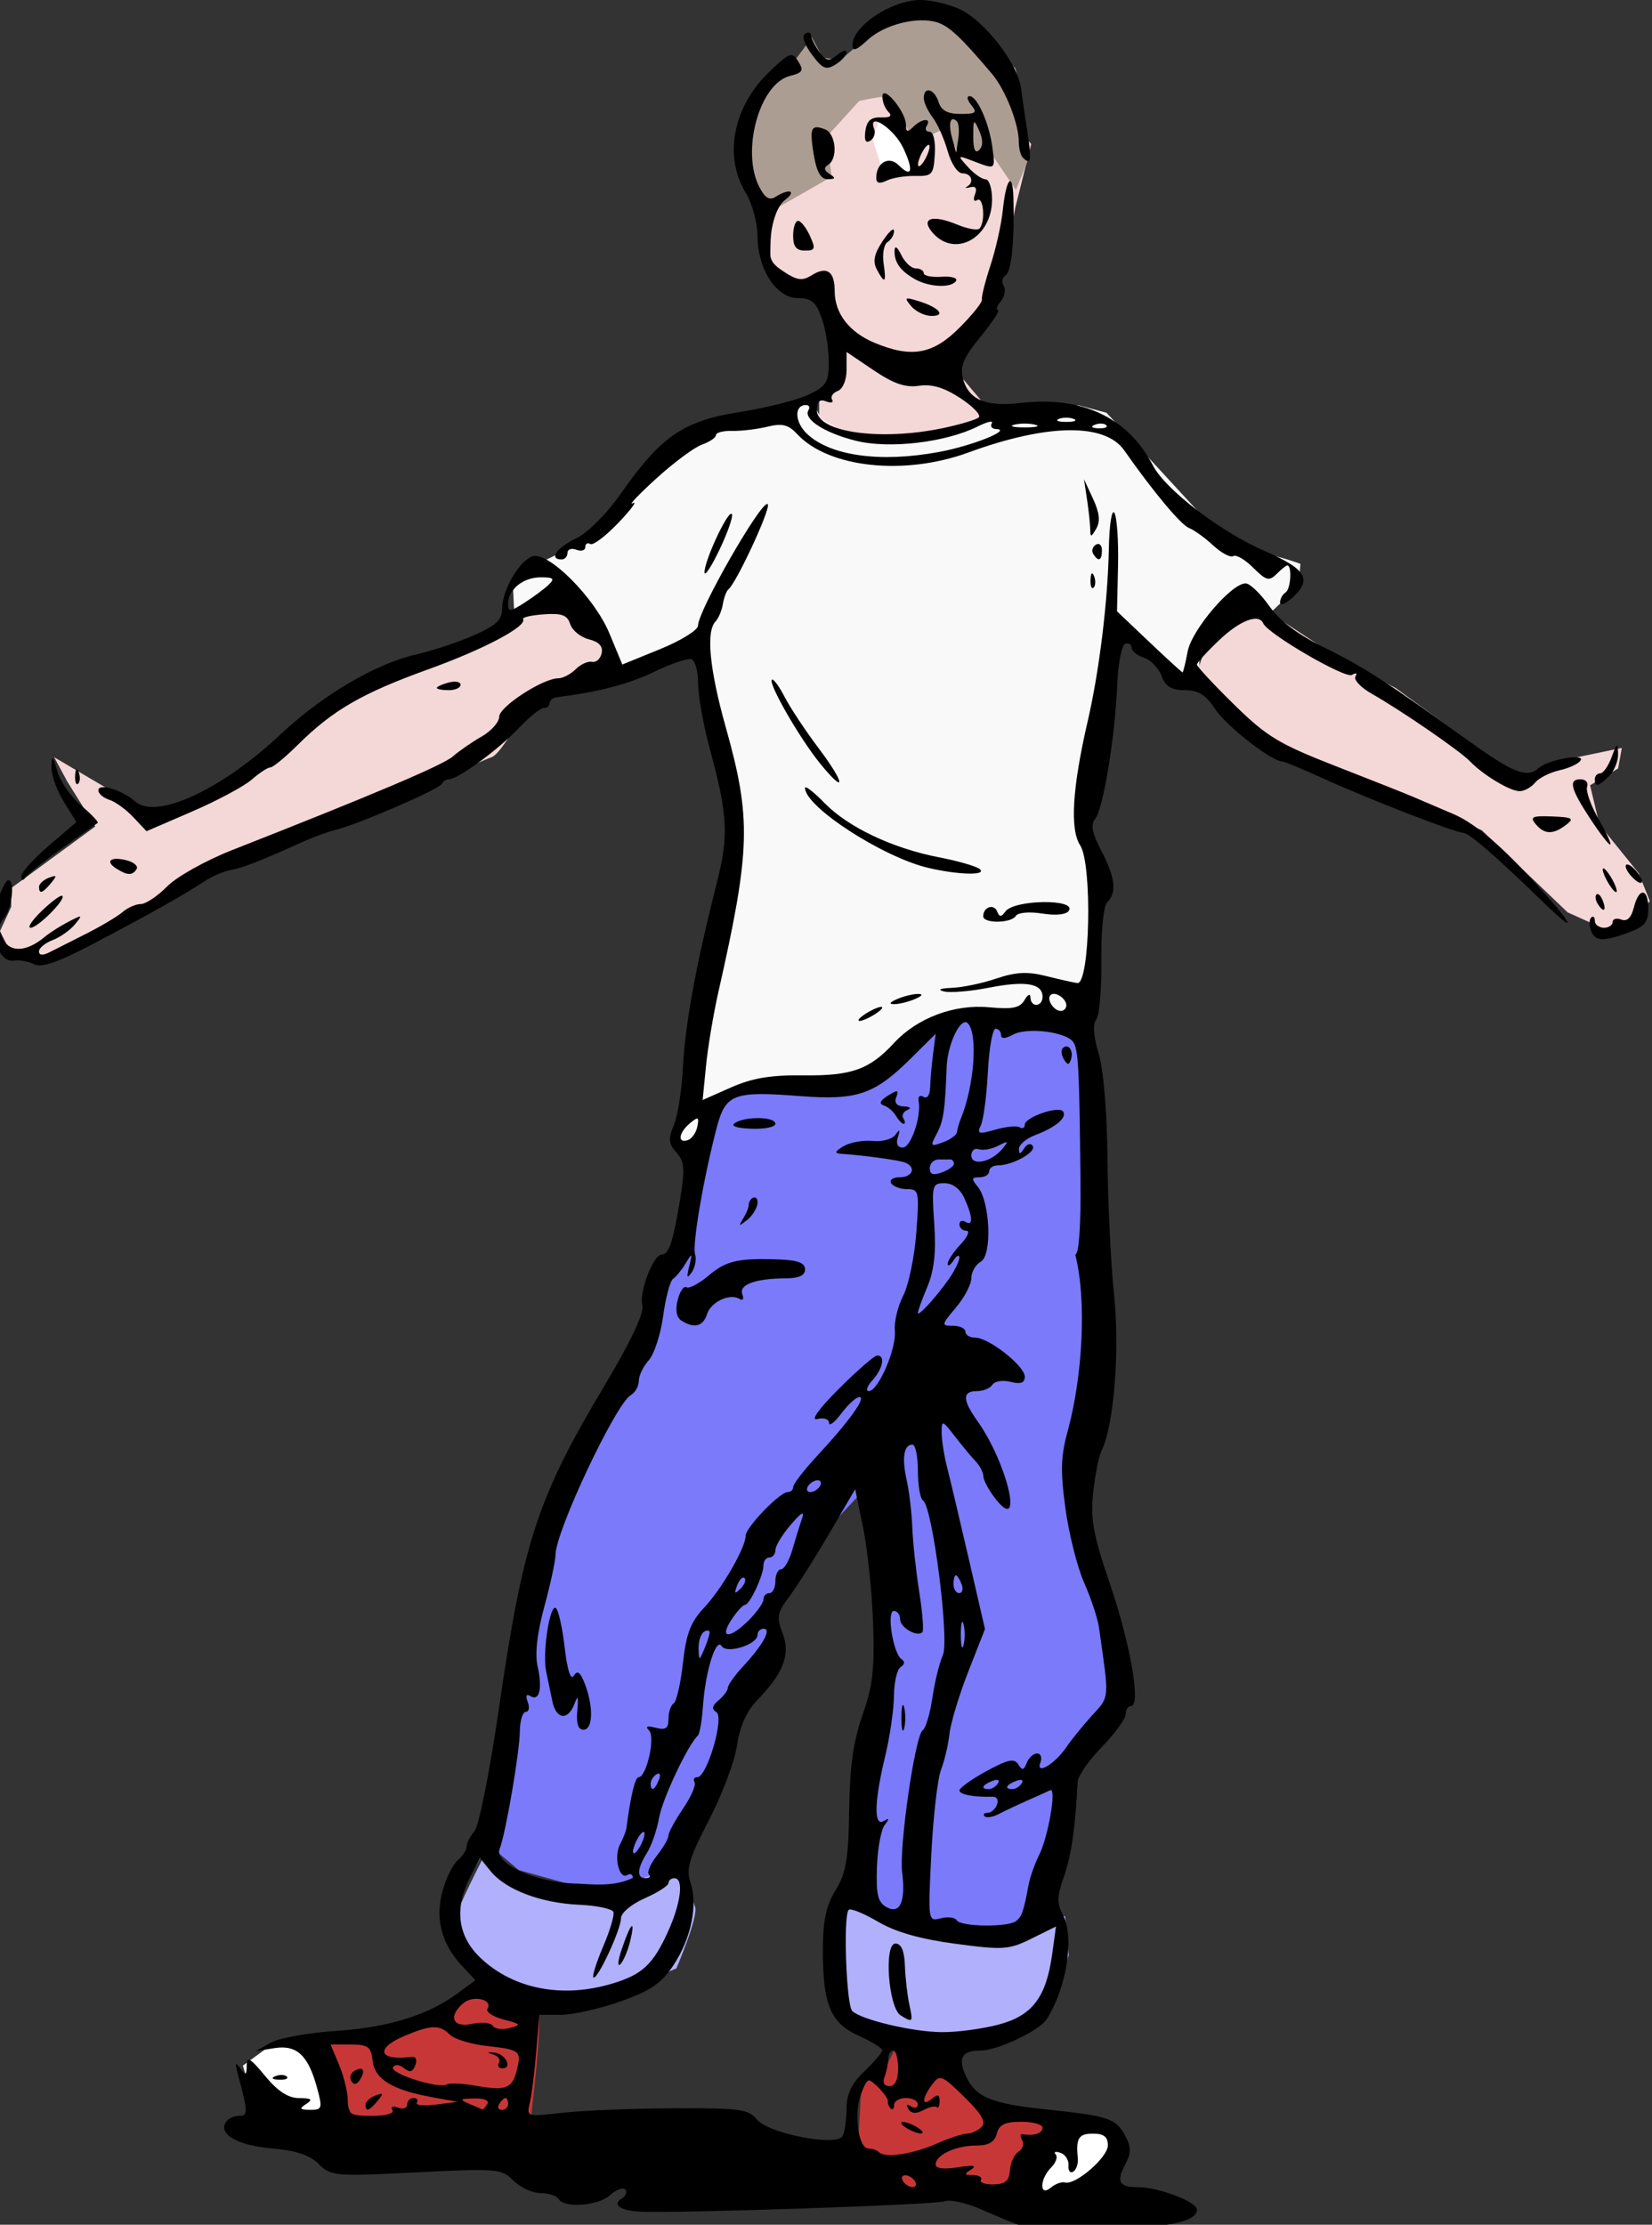<?xml version="1.0" encoding="UTF-8"?>
<svg width="73.722mm" height="99.247mm" version="1.1" viewBox="0 0 73.722 99.247" xmlns="http://www.w3.org/2000/svg">
<rect x="0" y="0" width="73.722" height="99.247" fill="#333333" stroke="none"/>
<g transform="translate(180.95 -.48)">
<path d="m-160.63 85.325 1.915-3.33 2.331-13.32 4.579-8.492 0.666-3.247 0.833-1.665 1.415-5.744 2.914-1.165 3.33 0.499s2.83-2.498 3.413-2.581c0.583-0.083 1.748-0.583 1.748-0.583l4.995 0.583s1.082 9.241 0.916 9.657-1.165 10.989-1.165 10.989l0.749 3.663 1.249 5.078-2.581 3.996-0.833 6.077-2.581 1.165-5.162-1.249-0.333-7.243 0.666-3.663-0.083-8.575s-2.914 2.997-2.997 3.33c-0.083 0.333-1.748 3.247-1.748 3.247l0.167 2.081-1.915 1.748-2.081 6.743-1.748 1.415h-2.83l-2.997-0.833-1.582-1.332z" fill="#7a7afa"/>
<path transform="matrix(.265 0 0 .265 -180.95 .48)" d="m81.494 312.49s-4.721 9.124-4.721 10.383 5.35 10.383 5.35 10.383l9.754 4.721 10.068-1.574 11.957-5.033s3.776-8.812 3.147-10.385-2.203-7.551-2.203-7.551l-14.158 5.979-11.014-2.203-8.18-4.719zm61.67 7.236-1.887 6.293 1.572 12.271s7.553 5.035 10.699 5.664c3.147 0.629 19.192-3.147 20.766-3.147 1.573 0 5.664-11.643 5.664-11.643l-0.629-6.607-16.361 4.404s-18.251-6.922-19.824-7.236z" fill="#b0b0fc"/>
<path transform="matrix(.265 0 0 .265 -180.95 .48)" d="m79.92 334.52-8.18 6.607-9.125 1.887-7.867-0.629 5.979 18.564 28.318-1.574s2.833-21.395 1.26-21.395c-1.573 0-10.385-3.461-10.385-3.461zm71.426 9.123-2.203 4.406-4.09 3.147-0.629 11.326 5.033 5.979 7.238 0.945s10.696 0.629 11.955 0.629c1.259 0 4.721-6.293 4.721-6.293l4.719-7.236-7.551-0.945-5.979-2.201-4.404-6.293-8.811-3.463z" fill="#c83737"/>
<path transform="matrix(.265 0 0 .265 -180.95 .48)" d="m53.49 343.33-7.867 0.945-4.719 3.461 2.518 8.494 14.787 3.147-4.719-16.047zm125.86 12.9c-1.259-0.315-8.496 14.789-8.496 14.789l17.936-5.035v-7.236s-8.181-2.203-9.439-2.518z" fill="#fff"/>
<path d="m-150.64 51.275 0.916 0.999 0.916-2.664 2.83-0.833s2.997 0.167 3.413 0.083c0.416-0.083 3.497-2.747 3.497-2.747l1.998-0.416 4.495 0.333 0.916-6.16-0.749-3.33 1.665-8.408 2.498 2.498s0.666 0.416 0.749 0.083c0.083-0.333 0.083-1.332 0.083-1.332l2.081-1.915 0.916 0.499 1.415-1.332 0.083-0.999s-0.666-0.25-1.415-0.416c-0.749-0.167-2.914-1.665-2.914-1.665l-2.914-3.163-1.415-1.498-1.249-0.333-3.413 0.167-0.833 0.583-2.248 0.499h-2.581l-1.498-0.25-0.916-0.416-0.167-0.333-0.25-0.416-5.744 1.498-2.581 3.163-1.665 1.498-2.581 1.249-0.749 0.999 0.083 1.748 0.416-0.749 1.582-0.833 1.998 1.415 0.666 2.248 3.913-1.498 0.749 5.578 0.666 3.58-1.665 6.743-0.416 4.745z" fill="#f9f9f9"/>
<path transform="matrix(.265 0 0 .265 -180.95 .48)" d="m157.86 6.666-31.15 23.805 3.115 8.121-0.111 5.229 3.227 4.006 7.119 1.891s2.449 7.342 2.227 7.898c-0.223 0.556-1.781 8.121-1.781 8.121l-2.559 1.223v3.338l4.117 2.336s5.227 1.336 6.34 1.336c1.113 0 11.237-0.891 11.904-0.891 0.667 0 7.787-2.67 7.008-3.338-0.779-0.667-6.119-7.119-6.119-7.119l7.119-14.127 2.67-13.572 2.67-10.68-15.795-17.576zm-60.945 94.699-7.553 1.572-6.922 4.404-23.912 10.07-14.475 11.641-17.307 8.811-6.922-4.09-10.697-6.293 2.203 4.09 4.719 7.553-14.158 10.383v3.147l-1.889 4.09 1.572 3.147 7.553 1.574 8.18-5.35 10.07-4.09 8.18-5.35 22.654-8.182s22.655-10.382 24.543-11.012c1.888-0.629 5.98-8.81 7.238-10.383 1.259-1.573 14.158-2.832 14.158-2.832l-1.572-7.553-5.664-5.348zm115.16 0.629-9.125 7.236-1.887 5.35 6.293 5.664 9.125 5.977 33.037 13.531 14.475 13.844 6.293 2.832 4.404-1.572 3.147-3.147-1.887-4.721-6.609-8.182-1.572-6.607 4.719-2.832 0.631-3.461-7.553 1.574-9.754 3.461-20.766-15.104-9.125-4.719-13.846-9.125z" fill="#f4d7d7"/>
<path transform="matrix(.265 0 0 .265 -180.95 .48)" d="m149.07 20.236-1.113 0.223-1 3.004 2.113 6.676 5.785-1.225-3.561-8.344s-1.668-0.445-2.225-0.334z" fill="#fff"/>
<path d="m-146.33 9.783c0.318-0.171 2.496-1.419 2.496-1.419l-0.245-1.762 1.468-1.615s1.272-0.294 1.37-0.171c0.098 0.122 0.856 1.542 0.856 1.542l0.881 0.196 0.758-0.367 0.587 1.199 1.566 0.122 0.979 1.444 0.636-1.566s-0.587-3.768-0.661-3.866c-0.073-0.098-2.765-2.325-2.765-2.325l-2.594-0.024-1.077 0.832-1.37 1.15-0.783-0.098-0.489-0.905-0.71 0.954-1.909 1.982s-0.318 2.104-0.318 2.325c0 0.22 0.71 2.129 0.71 2.129z" fill="#ac9d93"/>
<path transform="scale(.265)" d="m-528.13 1.818c-4.836 0.182-11.139 4.46-11.139 7.561 0 1.148 0.625 0.944 2.533-0.824 2.823-2.616 8.405-4.029 11.74-2.971 2.024 0.642 4.086 2.581 9.227 8.676 2.252 2.669 4.5 8.362 4.5 11.393-1e-5 1.107 0.301 2.311 0.668 2.678 1.373 1.373 1.54 0.54 0.816-4.082-0.409-2.612-0.904-6.021-1.102-7.572-0.522-4.098-6.08-11.307-10.24-13.281-1.976-0.937-5.127-1.647-7.004-1.576zm-18.43 5.496c-0.18-0.046-0.427 0.009-0.699 0.178-0.585 0.362-0.122 1.788 1.133 3.484 1.802 2.438 2.405 2.695 3.99 1.705 1.027-0.641 1.867-1.562 1.867-2.047 0-0.485-0.723-0.283-1.607 0.451-1.366 1.134-1.817 1.049-3-0.568-0.765-1.047-1.393-2.294-1.393-2.772 0-0.239-0.111-0.385-0.291-0.432zm-2.939 3.777c-0.668-0.08-1.622 0.75-3.789 2.822-6.075 5.81-7.719 14.183-3.984 20.309 1.111 1.822 2 5.048 2.004 7.273 0.011 5.616 3.167 10.5 6.785 10.5 2.279 0 3.041 0.632 4.014 3.322 0.661 1.827 1.201 5.118 1.201 7.314 0 3.565-0.369 4.17-3.432 5.631-1.887 0.9-7.106 2.213-11.596 2.92-9.493 1.494-13.205 4.051-20.047 13.805-2.401 3.423-5.54 6.547-7.523 7.488-3.219 1.528-4.579 3.519-2.402 3.519 0.55 0 1-0.497 1-1.105-1e-5 -0.609 0.675-0.848 1.5-0.531 0.825 0.317 1.5 0.112 1.5-0.453 0-0.565 0.377-0.794 0.838-0.51 0.461 0.285 2.598-1.33 4.75-3.588 2.152-2.258 3.237-3.736 2.412-3.283-0.825 0.453 0.926-1.392 3.893-4.102 2.966-2.709 6.454-5.301 7.75-5.76 1.296-0.458 2.357-1.182 2.357-1.607 0-0.425 1.238-0.743 2.75-0.705 1.512 0.037 4.17-0.28 5.906-0.703 2.517-0.613 3.538-0.359 5.041 1.254 5.28 5.667 18.033 7.035 28.805 3.09 13.289-4.867 23.003-5.005 26.248-0.375 4.88 6.964 9.551 12.558 10.928 13.086 0.847 0.325 2.672 1.641 4.057 2.924 1.384 1.283 2.907 2.091 3.383 1.797 0.476-0.294 1.989 0.588 3.361 1.961 2.173 2.173 2.682 2.31 3.938 1.055 0.793-0.793 1.603-1.443 1.801-1.443 0.826 0 0.579 4.01-0.279 4.541-0.515 0.318-0.938 1.071-0.938 1.674-1e-5 0.603 0.9 0.281 2-0.715 3.464-3.135 2.471-4.85-4.59-7.926-7.428-3.236-16.717-10.338-18.812-14.383-4.195-8.097-11.966-11.762-22.328-10.535-5.838 0.691-8.781-0.578-9.684-4.174-0.508-2.026 0.128-3.515 3.004-7.025 2.008-2.45 3.317-4.457 2.908-4.457-0.409 0-0.198-0.654 0.467-1.455 0.665-0.801 0.887-1.976 0.494-2.611-0.393-0.636-0.248-1.444 0.322-1.797 0.993-0.614 1.511-5.754 1.312-13.053-0.124-4.561-1.237-3.235-1.785 2.127-0.241 2.36-1.177 6.539-2.08 9.289-0.903 2.75-1.549 5.338-1.436 5.75 0.114 0.412-1.593 2.55-3.793 4.75-4.49 4.49-8.075 5.121-14.311 2.516-4.237-1.77-6.689-4.951-6.689-8.678 0-3.361-1.318-4.279-3.861-2.691-1.588 0.992-2.437 0.889-4.658-0.566-2.445-1.602-2.667-2.227-2.215-6.234 0.307-2.722 1.226-5.003 2.367-5.867 2.046-1.549 0.74-1.998-1.566-0.539-1.045 0.661-1.79 0.219-2.75-1.631-3.121-6.016 0.012-17.42 5.141-18.707 2.159-0.542 2.369-0.908 1.404-2.453-0.393-0.63-0.691-1.005-1.092-1.053zm23.02 5.93c-0.445-0.012-0.789 0.395-0.789 1.285 0 0.72 0.668 2.182 1.484 3.25 0.816 1.068 1.959 3.627 2.539 5.689 0.602 2.142 1.681 3.75 2.516 3.75 1.526 0 2.008 1.528 0.711 2.254-0.412 0.231-0.137 0.264 0.611 0.072 0.881-0.225 1.15 0.204 0.762 1.215-0.345 0.899-0.18 1.304 0.389 0.953 1.067-0.66 1.4 3.762 0.361 4.801-0.345 0.345-2.032 0.043-3.75-0.672-4.278-1.78-6.306-1.034-4.029 1.482 3.782 4.179 9.906 0.648 9.906-5.711-1e-5 -1.866-0.493-3.392-1.096-3.393-0.602-1.51e-4 -1.93-0.924-2.951-2.053-1.841-2.035-1.833-2.043 0.91-1 3.753 1.427 3.679 1.477 3.203-2.244-0.523-4.087-2.566-8.705-3.85-8.705-0.529 0-0.401 0.675 0.283 1.5 1.06 1.278 0.792 1.5-1.811 1.5-2.177 0-3.237-0.575-3.689-2-0.398-1.255-1.139-1.96-1.711-1.975zm-7.373 0.49c-0.23-0.02-0.374 0.137-0.383 0.535-0.018 0.852 0.432 2.016 1 2.584 0.711 0.711 0.32 1.006-1.25 0.949-1.669-0.061-2.373 0.551-2.617 2.277-0.224 1.584 0.045 2.128 0.818 1.65 0.632-0.392 0.93-1.291 0.658-1.998-1.148-2.992 3.336-0.079 4.877 3.168 1.84 3.877 1.497 5.192-0.764 2.932-1.618-1.618-3.756-0.41-3.756 2.123 0 0.929 0.532 1.077 1.75 0.484 0.962-0.468 3.132-0.823 4.82-0.785 2.854 0.062 3.083-0.197 3.289-3.684 0.129-2.194-0.234-3.75-0.877-3.75-0.605 0-0.822-0.45-0.482-1 0.865-1.4-0.848-1.252-2.299 0.199-0.933 0.933-1.201 0.847-1.201-0.389-1e-5 -1.769-2.589-5.208-3.584-5.297zm11.482 4.363c0.181-0.019 0.411 0.097 0.684 0.369 0.319 0.319 0.422 1.633 0.229 2.918l-0.352 2.336-0.689-2.457c-0.518-1.846-0.415-3.11 0.129-3.166zm3.647 0.527c0.145 0.019 0.385 0.513 0.789 1.418 0.668 1.496 0.668 2.575 0 3.242-0.668 0.668-1-0.078-1-2.242 0-1.683 0.025-2.442 0.211-2.418zm-26.58 0.832c-1.038 0.023-1.057 1.261-0.477 4.695h2e-3c0.483 2.86 1.179 4.064 2.348 4.053 1.314-0.012 1.379-0.195 0.307-0.875-0.946-0.599-1.022-1.068-0.25-1.545 1.694-1.047 1.315-5.272-0.537-5.982-0.588-0.226-1.047-0.353-1.393-0.346zm18.84 2.961c0.105-0.003 0.166 0.096 0.166 0.303 0 0.55-0.438 1.675-0.971 2.5-0.533 0.825-0.969 1.05-0.969 0.5s0.436-1.675 0.969-2.5c0.333-0.516 0.63-0.799 0.805-0.803zm-21.965 12.803c-0.462 0-0.84 1.125-0.84 2.5 0 1.824 0.535 2.5 1.978 2.5 1.748 0 1.846-0.292 0.84-2.5-0.626-1.375-1.517-2.5-1.978-2.5zm16 1.459c-0.297 0.019-0.988 0.762-1.785 1.971-1.421 2.156-1.673 3.411-0.957 4.75 1.355 2.533 1.623 2.28 1.133-1.062-0.233-1.585 0.071-3.186 0.674-3.559 0.603-0.373 1.094-1.214 1.09-1.869-9.1e-4 -0.164-0.055-0.237-0.154-0.23zm0.441 3.01c-0.117 0.011-0.186 0.187-0.197 0.531-0.069 1.965 0.959 3.411 3.416 4.805 2.42 1.372 6.175 1.532 6.939 0.295 0.306-0.495-0.793-0.807-2.441-0.693-1.649 0.114-2.998-0.156-2.998-0.6 0-0.444-0.605-0.807-1.346-0.807s-1.837-1.012-2.434-2.25c-0.415-0.861-0.744-1.299-0.939-1.281zm2.068 8.594c-0.472-0.009-0.232 0.373 0.531 1.293 0.751 0.904 2.299 1.645 3.441 1.645 2.537 0 1.196-1.467-2.314-2.533-0.836-0.254-1.375-0.399-1.658-0.404zm-10.35 9.004 4.553 3.072c3.376 2.278 5.35 2.955 7.643 2.619 2.178-0.32 4.233 0.294 6.961 2.08 2.129 1.394 3.527 2.852 3.107 3.24-0.42 0.389-3.148 1.206-6.062 1.815-10.574 2.208-21.201 0.69-21.201-3.029-1e-5 -1.468 0.457-1.903 1.553-1.482 0.853 0.327 1.306 0.197 1.006-0.289-0.3-0.486 0.125-1.142 0.947-1.457 0.866-0.332 1.494-1.833 1.494-3.57zm-6.834 8.932c0.524 0 0.712 0.391 0.418 0.867-0.92 1.489 2.707 3.831 7.977 5.148 5.621 1.406 15.115 0.293 20.529-2.408 1.62-0.808 2.686-1.052 2.369-0.539-0.317 0.512 0.013 0.95 0.732 0.973 2.812 0.086-4.02 2.826-9.631 3.863-9.86 1.823-18.252 0.675-22.205-3.039-2.106-1.978-2.218-4.865-0.189-4.865zm43.834 2.131c0.453 0 0.906 0.068 1.25 0.207 0.687 0.277 0.125 0.506-1.25 0.506-1.375 0-1.938-0.228-1.25-0.506 0.344-0.139 0.797-0.207 1.25-0.207zm-7 0.992c0.634 0 1.269 0.064 1.75 0.189 0.962 0.251 0.175 0.457-1.75 0.457-1.925 0-2.712-0.206-1.75-0.457 0.481-0.126 1.116-0.189 1.75-0.189zm12.918 2e-3c0.347 0.014 0.646 0.105 0.812 0.271 0.332 0.332-0.258 0.569-1.312 0.525-1.165-0.048-1.403-0.284-0.605-0.604 0.361-0.144 0.758-0.208 1.105-0.193zm-2.936 9.377 0.51 3.375c0.28 1.856 0.524 4.106 0.539 5 0.027 1.451 0.135 1.441 1.022-0.078 0.7-1.2 0.541-2.674-0.539-5zm-53.312 4.158c-1.155-0.358-11.656 17.911-11.686 20.479-8e-3 0.749-2.879 2.528-6.381 3.953l-6.367 2.592-2.168-5.234c-2.504-6.042-10.277-13.834-12.953-12.984-2.2 0.698-5.115 5.696-5.115 8.77-1e-5 1.931-0.966 2.852-4.75 4.523-2.612 1.154-7 2.612-9.75 3.238-6.798 1.548-15.82 6.859-22.779 13.408-9.943 9.358-20.953 14.457-24.498 11.346-2.249-1.974-6.223-3.176-6.223-1.883-1e-5 0.55 0.829 1.262 1.842 1.584 1.013 0.322 2.838 1.644 4.055 2.939l2.213 2.356 7.695-3.324c4.233-1.828 8.747-4.247 10.031-5.373 1.284-1.126 2.694-2.047 3.133-2.047 0.439 0 2.537-1.73 4.664-3.842 5.814-5.773 10.839-8.678 21.867-12.648 9.399-3.384 16.76-7.279 16.021-8.479-0.18-0.293 1.396-0.653 3.502-0.801 3.037-0.213 3.956 0.128 4.439 1.65 0.335 1.056 1.749 2.205 3.141 2.555 1.714 0.43 2.409 1.189 2.154 2.35-0.207 0.943-0.937 1.593-1.621 1.445-0.684-0.147-1.927 0.415-2.762 1.25-0.835 0.835-2.149 1.52-2.92 1.52-2.583 0-9.94 4.776-9.947 6.457-4e-3 0.914-1.338 2.422-2.965 3.352-1.627 0.93-3.794 2.426-4.816 3.326-1.661 1.462-13.157 6.34-37.227 15.797-4.418 1.736-9.305 4.47-10.916 6.106-1.604 1.629-3.594 2.963-4.422 2.963-0.827 0-2.214 0.608-3.082 1.352s-3.605 2.374-6.08 3.625c-2.475 1.251-5.287 2.671-6.25 3.156-1.107 0.558-1.75 0.503-1.75-0.15-1e-5 -0.568 1.031-1.425 2.291-1.904 1.26-0.479 2.948-1.666 3.75-2.639 1.363-1.652 1.295-1.682-1.041-0.475-1.375 0.711-3.175 1.856-4 2.545-3.027 2.529-5.807 2.717-7.008 0.475-0.858-1.603-0.83-2.474 0.115-3.613 1.369-1.649 1.9-6.371 0.717-6.371-0.409 0-1.275 1.776-1.926 3.947-1.428 4.765 0.182 10.026 2.932 9.582 0.919-0.148 2.437 0.127 3.375 0.611 1.234 0.638 3.996-0.324 10-3.482 9.614-5.056 14.878-8.011 18.506-10.389 1.42-0.931 3.474-1.828 4.562-1.994 1.853-0.283 5.028-1.524 12.227-4.781 1.65-0.747 4.125-1.643 5.5-1.99 3.928-0.994 17.464-6.855 17.834-7.723 0.183-0.43 0.725-0.781 1.205-0.781 1.506 0 8.321-4.988 11.709-8.568 1.786-1.888 3.699-3.432 4.25-3.432 0.551 0 1.002-0.376 1.002-0.834 0-0.458 0.562-0.903 1.25-0.988 6.967-0.868 12.083-2.206 16.373-4.283 2.817-1.364 5.63-2.312 6.25-2.106 0.62 0.207 1.127 2.037 1.127 4.064 0 2.028 0.848 6.827 1.883 10.666 3.161 11.723 3.321 14.851 1.185 23.252-3.422 13.465-5.266 23.515-5.619 30.643-0.188 3.803-0.875 8.201-1.527 9.775-0.985 2.377-0.912 3.162 0.426 4.641 1.344 1.485 1.454 2.741 0.668 7.572-1.21 7.433-1.915 9.598-3.133 9.598-1.442 0-3.861 6.365-3.273 8.613 0.323 1.236-1.956 6.056-6.342 13.408-11.385 19.086-13.715 26.208-17.824 54.479-1.53 10.529-3.358 19.703-4.102 20.578-0.738 0.868-1.342 2.05-1.342 2.627 0 0.577-0.671 1.608-1.492 2.289-0.821 0.681-1.975 3.028-2.564 5.217-1.254 4.657-0.133 8.892 3.328 12.576l2.228 2.373-2.939 2.17c-5.046 3.725-11.646 5.774-20.514 6.369-4.701 0.315-9.672 1.212-11.047 1.992l-2.5 1.418 3.139-0.508c3.757-0.608 5.699 1.19 7.182 6.648 0.95 3.496 0.872 3.749-1.15 3.734-1.767-0.013-1.892-0.195-0.67-0.984 1.174-0.759 0.92-0.975-1.176-0.986-1.864-0.011-3.611-1.147-5.75-3.742-2.481-3.01-3.077-3.347-3.088-1.75-0.013 1.674-0.181 1.748-1.088 0.479-0.831-1.163-0.922-0.938-0.404 1 1.737 6.505 1.75 7 0.182 7-0.857 0-1.862 0.493-2.234 1.096-1.253 2.028 2.094 3.904 7.834 4.393 4.024 0.342 6.323 1.11 7.826 2.613 2.045 2.045 2.687 2.1 16.416 1.414 13.673-0.683 14.376-0.624 16.385 1.385 1.155 1.154 3.196 2.1 4.539 2.1 1.343 0 2.719 0.45 3.059 1 0.984 1.591 6.667 1.157 8.678-0.662 1.009-0.912 2.158-1.339 2.551-0.945s0.117 1.084-0.613 1.535c-1.634 1.01-0.218 2.031 3.047 2.197 6.242 0.318 49.748-1.154 51.26-1.734 0.959-0.368 3.812 0.262 6.404 1.412 2.571 1.141 5.349 2.291 6.174 2.557 0.825 0.265 6.766 0.517 13.203 0.561 11.104 0.075 16.797-0.987 16.797-3.133 0-1.323-6.487-3.787-9.967-3.787-3.249 0-3.676-0.929-1.93-4.191 0.82-1.533 0.784-2.653-0.141-4.381-1.613-3.013-2.757-3.402-13.213-4.496-9.495-0.994-12.026-2.048-13.691-5.703-1.364-2.994-0.622-4.229 2.541-4.229 2.813 0 9.852-3.329 11.074-5.236 3.36-5.247 4.728-13.762 2.805-17.469-1.091-2.103-1.069-3.204 0.131-6.604 1.231-3.49 1.922-8.265 2.305-15.941 0.048-0.962 1.886-3.602 4.086-5.869 2.2-2.267 4-4.743 4-5.502 0-0.759 0.41-1.379 0.912-1.379 1.696 0-0.106-10.419-3.543-20.488-2.836-8.314-3.319-10.929-2.844-15.42 0.315-2.974 0.936-6.124 1.381-7 2.082-4.101 3.125-16.789 2.148-26.145-0.549-5.254-1.051-15.556-1.117-22.895-0.072-8.066-0.66-15.141-1.488-17.893-0.888-2.95-1.032-4.957-0.41-5.707 0.528-0.636 0.917-5.096 0.865-9.91-0.056-5.139 0.357-9.204 1-9.848 1.634-1.634 1.337-4.171-1.014-8.682-1.561-2.995-1.825-4.387-1.02-5.357 1.34-1.615 3.356-13.912 3.711-22.631 0.145-3.561 0.749-6.636 1.342-6.834 0.593-0.198 1.076 0.099 1.076 0.658 0 0.559 0.927 1.309 2.059 1.668 1.131 0.359 2.47 1.738 2.975 3.066 0.69 1.816 1.666 2.416 3.934 2.416 2.296 0 3.526 0.775 5.156 3.25 1.86 2.823 9.483 8.75 11.254 8.75 0.34 0 3.432 1.284 6.871 2.853 7.422 3.388 22.264 9.146 23.576 9.146 0.971 0 5.38 3.821 13.566 11.758 6.907 6.696 4.435 2.871-3.701-5.727-4.446-4.698-8.439-7.886-11.5-9.18-2.579-1.09-5.59-2.376-6.689-2.857-1.1-0.482-6.95-2.804-13-5.16-9.684-3.771-11.747-5.018-17.25-10.42-3.438-3.375-6.25-6.396-6.25-6.713s1.688-2.176 3.75-4.131c3.522-3.339 6.661-4.53 7.418-2.816 0.789 1.787 13.834 9.362 14.941 8.678 0.693-0.428 0.94-0.319 0.584 0.258-0.339 0.549 0.891 1.856 2.736 2.904 5.034 2.861 14.867 9.623 16.57 11.396 2.209 2.299 6.724 5.01 8.344 5.01 0.777 0 1.948-0.646 2.603-1.436s2.506-1.726 4.111-2.078c1.606-0.353 3.207-1.103 3.557-1.67 0.767-1.241-5.614-0.076-7.064 1.289-1.841 1.733-4.249 0.845-11.115-4.1-14.404-10.373-18.435-12.986-24.918-16.146-4.487-2.188-7.545-4.49-9.344-7.035-1.471-2.08-3.254-3.791-3.963-3.803-2.388-0.04-9.092 7.827-9.775 11.471-0.362 1.929-0.749 3.508-0.861 3.508s-2.642-2.312-5.619-5.137l-5.414-5.137 0.172-7.648c0.095-4.207-0.183-8.222-0.617-8.924-0.436-0.706-0.853 1.99-0.932 6.033-0.173 8.897-1.609 20.604-3.561 29.037-2.594 11.205-3.019 18.209-1.27 20.887 2.084 3.191 1.658 23.505-0.486 23.191-0.741-0.108-3.148-0.65-5.348-1.203-3.033-0.763-5.036-0.654-8.285 0.447-2.357 0.799-5.732 1.504-7.5 1.568-1.975 0.071-2.483 0.303-1.318 0.602 1.043 0.267 4.467-0.021 7.609-0.639 6.114-1.203 8.994-0.714 8.994 1.527-1e-5 1.728-1.987 1.87-2.029 0.145-0.018-0.73-0.438-0.554-1.008 0.422-0.771 1.322-2.024 1.574-5.979 1.207-5.867-0.545-12.094 1.794-15.984 6.004-4.135 4.474-7.131 5.549-15.203 5.455-5.557-0.065-8.665 0.451-12.242 2.033l-4.795 2.121 0.57-5.746c0.314-3.161 1.233-8.671 2.041-12.246 5.485-24.267 5.625-29.286 1.256-44.861-2.701-9.628-3.318-16.021-1.709-17.689 0.504-0.522 1.067-1.849 1.25-2.949 0.183-1.1 0.611-2.225 0.953-2.5 1.312-1.056 6.973-13.219 6.631-14.246-0.017-0.051-0.045-0.084-0.082-0.096zm-6.074 1.641c-0.829-0.079-4.623 8.147-4.512 9.895 0.046 0.718 1.215-1.088 2.598-4.014 1.383-2.925 2.277-5.557 1.986-5.848-0.02-0.02-0.045-0.031-0.072-0.033zm61.783 5.09c-0.121-0.004-0.255 0.035-0.395 0.121-0.559 0.345-0.758 1.047-0.441 1.559 0.857 1.387 1.457 1.128 1.457-0.629 0-0.643-0.257-1.038-0.621-1.051zm-1.014 4.957c-0.152-0.023-0.255 0.342-0.285 1.07-0.043 1.054 0.193 1.645 0.525 1.312 0.332-0.332 0.367-1.196 0.078-1.918-0.12-0.299-0.227-0.451-0.318-0.465zm-92.865 0.654c2.16 0 2.402 0.23 1.322 1.262-0.727 0.695-2.56 2.055-4.072 3.023-2.448 1.567-2.75 1.585-2.75 0.166 0-2.402 2.533-4.451 5.5-4.451zm39.045 17.225c-0.051-0.017-0.092-0.012-0.121 0.018-0.63 0.63 4.612 9.759 8.039 13.998 4.509 5.578 4.369 3.541-0.17-2.471-2.193-2.905-4.766-6.784-5.715-8.619-0.83-1.606-1.677-2.808-2.033-2.926zm-53.768 0.354c-0.239 0.017-0.502 0.059-0.777 0.131-1.1 0.288-2 0.695-2 0.906 0 0.211 0.9 0.385 2 0.385 1.1 0 2-0.41 2-0.908 0-0.374-0.505-0.563-1.223-0.514zm195.91 10.77c-0.152 0.08-0.406 0.7-0.846 1.902-0.552 1.512-1.416 2.75-1.92 2.75-0.504 0-0.918 0.45-0.918 1-1e-5 1.394 0.606 1.251 2.43-0.572 0.864-0.864 1.536-2.552 1.492-3.75-0.035-0.953-0.086-1.411-0.238-1.33zm-263.4 2.141c-0.108 0.029-0.158 0.505-0.191 1.391-0.05 1.31 0.876 3.945 2.057 5.856l2.148 3.475-4.648 3.973c-2.556 2.185-4.638 4.498-4.631 5.143 0.01 0.771 0.267 0.82 0.75 0.141 0.404-0.568 3.209-2.792 6.234-4.939 3.025-2.148 5.67-4.027 5.877-4.176 0.207-0.149-1.029-1.451-2.744-2.894-1.715-1.443-3.531-4.049-4.035-5.791-0.438-1.513-0.677-2.214-0.816-2.176zm4.084 1.857c-0.152-0.023-0.255 0.342-0.285 1.07-0.043 1.054 0.193 1.645 0.525 1.312 0.332-0.332 0.367-1.194 0.078-1.916-0.12-0.299-0.227-0.453-0.318-0.467zm253.22 1.654c-2.084 0-1.678 1.597 1.715 6.75 1.539 2.337 3.019 4.25 3.291 4.25 0.272 0-0.598-1.913-1.934-4.25-1.335-2.337-2.215-4.812-1.957-5.5 0.258-0.688-0.244-1.25-1.115-1.25zm-130.52 1.357c-0.043 0.01-0.066 0.042-0.066 0.1 0 3.167 13.076 11.648 20.746 13.455 5.015 1.182 9.902 1.309 8.705 0.227-0.522-0.472-3.608-1.372-6.856-1.998-7.855-1.515-15.363-5.075-19.346-9.176-1.564-1.61-2.879-2.675-3.184-2.607zm123.76 4.873c-1.497 0.056-1.546 0.397-0.781 1.318 1.461 1.76 2.921 1.796 5.115 0.127 1.424-1.084 1.098-1.281-2.332-1.418-0.845-0.034-1.503-0.046-2.002-0.027zm-239.73 7.162c-1.34-5e-3 -1.557 0.698-0.06 1.645 1.858 1.175 2.709 1.193 3.4 0.074 0.301-0.487-0.439-1.145-1.647-1.461-0.675-0.176-1.247-0.256-1.693-0.258zm254.29 0.957c-0.047 9e-3 -0.086 0.029-0.117 0.06-0.252 0.252 0.15 1.116 0.893 1.922 1.767 1.916 2.519 1.179 0.85-0.832-0.618-0.745-1.296-1.214-1.625-1.15zm-3.945 0.65c-0.275 0-0.018 0.9 0.57 2 0.589 1.1 1.295 2 1.57 2 0.275 0 0.018-0.9-0.57-2-0.589-1.1-1.295-2-1.57-2zm-260.79 1.299c-0.156-0.016-0.485 0.088-1 0.285-0.903 0.346-1.643 1.03-1.643 1.522-1e-5 1.286 0.579 1.106 2.019-0.629 0.66-0.796 0.883-1.152 0.623-1.178zm267.46 2.785c-0.5-0.043-1.109 0.784-1.541 2.506-0.434 1.728-1.137 2.404-2.109 2.031-0.802-0.308-1.457-0.123-1.457 0.41-1e-5 0.533-0.675 0.969-1.5 0.969-0.825 0-1.5-0.526-1.5-1.168-1e-5 -0.642-0.282-0.886-0.625-0.543-0.342 0.343-0.355 1.317-0.029 2.166l-2e-3 2e-3c0.713 1.857 1.958 1.924 6.334 0.342 2.684-0.971 3.322-1.738 3.322-4-1e-5 -1.759-0.392-2.672-0.893-2.715zm-7.723 0.24c-0.039 0.01-0.075 0.032-0.107 0.064-0.262 0.262-0.181 0.956 0.182 1.543 0.986 1.595 1.563 1.286 0.887-0.477-0.285-0.743-0.689-1.203-0.961-1.131zm-258.61 0.287c-0.472 0.097-1.832 1.129-3.275 2.512-1.65 1.58-2.515 2.874-1.924 2.875 1.221 1e-3 5.991-4.789 5.346-5.369-0.029-0.026-0.079-0.031-0.146-0.018zm165.31 1.062c-2.655 0.041-5.646 0.589-6.363 1.6-0.683 0.963-0.979 0.956-1.379-0.031-0.549-1.354-2.338-0.728-2.34 0.816 5e-3 1.259 4.718 1.206 5.502-0.062 0.351-0.568 2.27-0.739 4.434-0.393 2.349 0.376 4.076 0.184 4.498-0.498 0.624-1.01-1.696-1.473-4.352-1.432zm1.971 15.461c0.851 0.108 1.947 1.039 1.947 1.924 0 0.518-0.424 0.941-0.941 0.941-1.18 0-2.441-1.952-1.725-2.668 0.179-0.179 0.435-0.233 0.719-0.197zm-23.053 6e-3c-0.825 0-2.4 0.387-3.5 0.859-1.261 0.542-1.446 0.859-0.5 0.859 0.825 0 2.4-0.387 3.5-0.859 1.261-0.542 1.445-0.859 0.5-0.859zm-6.158 2.178c-0.305-0.016-1.017 0.238-1.842 0.68-1.1 0.589-2 1.295-2 1.57 0 0.275 0.9 0.018 2-0.57 1.1-0.589 2-1.295 2-1.57 0-0.069-0.057-0.104-0.158-0.109zm14.082 2.574c0.174-0.022 0.338 0.033 0.484 0.18 1.721 1.721 1.105 10.435-1.125 15.928-0.335 0.825-0.65 1.898-0.697 2.385-0.048 0.487-1.108 1.264-2.357 1.727-2.101 0.777-2.184 0.674-1.098-1.355 1.18-2.205 1.424-3.821 1.713-11.316 0.132-3.424 1.863-7.394 3.08-7.547zm5.156 1.107c0.507 0 0.92 0.466 0.92 1.035 0 0.695 0.67 0.676 2.039-0.057 2.414-1.292 9.047-0.443 10.154 1.299 0.838 1.319 1.005 4.617 1.188 23.469 0.073 7.566-0.263 12.254-0.881 12.266 1.995 7.836 1.157 20.474-1.111 29.1-1.331 4.742-1.426 7.071-0.553 13.557 0.58 4.307 2.002 9.97 3.158 12.584 1.156 2.614 2.278 5.989 2.494 7.5 1.763 12.349 1.824 11.567-1.164 14.859-1.553 1.711-3.499 4.109-4.324 5.33-1.928 2.852-5.22 4.796-4.369 2.58 0.321-0.838 0.071-1.522-0.555-1.522-0.626 0-1.412 0.713-1.746 1.584-0.488 1.272-0.77 1.321-1.432 0.25-0.657-1.063-1.744-0.831-5.361 1.145-2.495 1.363-4.537 2.826-4.537 3.25 0 0.691 2.445 1.144 5.672 1.053 0.644-0.018 0.933 0.585 0.643 1.342-0.29 0.757-1.005 1.377-1.588 1.377-0.583 0-0.803 0.255-0.49 0.568 0.313 0.313 1.4 0.136 2.416-0.393 1.016-0.529 3.198-1.558 4.848-2.287 1.65-0.729 3.35-1.493 3.777-1.699 1.12-0.54-0.314 7.834-1.871 10.926-0.724 1.438-1.518 3.688-1.764 5-0.849 4.538-1.147 5.388-2.143 6.119-1.429 1.05-9.274 0.939-9.941-0.141-0.308-0.498-1.529-0.654-2.715-0.344-2.138 0.559-2.151 0.472-1.582-10.844 0.315-6.274 1.05-12.647 1.633-14.162 0.583-1.515 1.225-4.248 1.426-6.074 0.201-1.826 1.627-6.537 3.17-10.469l2.805-7.148-2.719-11.777c-1.496-6.477-3.138-13.404-3.648-15.393-0.51-1.989-0.928-4.637-0.928-5.885 0-2.174 0.093-2.147 2.228 0.617 1.226 1.587 2.801 3.478 3.5 4.205 0.699 0.727 1.284 1.852 1.295 2.5 0.012 0.648 0.884 2.3 1.938 3.672 4.981 6.483 2.179-5.774-2.975-13.012-2.504-3.516-2.517-4.981-0.045-4.981 1.067 0 2.242-0.487 2.609-1.082 0.367-0.595 1.744-0.81 3.059-0.48 1.708 0.429 2.391 0.18 2.391-0.869 0-1.797-6.061-6.568-8.344-6.568-0.911 0-1.656-0.45-1.656-1 0-0.55-0.939-1-2.088-1-2.01 0-1.991-0.117 0.5-3.078 1.424-1.692 2.588-3.919 2.588-4.949 0-1.03 0.715-2.273 1.588-2.762 1.941-1.086 1.581-10.099-0.504-12.611-1.125-1.356-1.079-1.6 0.295-1.6 0.892 0 1.621-0.45 1.621-1-1e-5 -0.55 0.654-1 1.453-1 2.464 0 6.518-2.239 5.891-3.254-0.343-0.555-0.957-0.387-1.453 0.396-0.655 1.034-0.864 1.053-0.875 0.082-8e-3 -0.701 1.207-1.74 2.701-2.309 3.49-1.327 5.398-2.922 4.75-3.971-0.653-1.056-6.467 0.931-6.467 2.211 0 0.529-0.386 0.723-0.857 0.432-0.472-0.292-2.312-0.113-4.09 0.396-2.859 0.82-3.14 0.73-2.438-0.779 0.437-0.938 0.962-4.968 1.168-8.955 0.206-3.987 0.79-7.25 1.297-7.25zm-10.08 0.846-0.432 3.326c-0.238 1.83-0.462 4.367-0.5 5.637-0.04 1.37-0.502 2.04-1.135 1.648-0.587-0.363-0.951-0.051-0.811 0.691 0.492 2.6-1.294 7.852-2.67 7.852-0.871 0-1.179-0.653-0.826-1.75 0.423-1.315 0.324-1.419-0.396-0.412-0.527 0.737-2.257 1.21-3.844 1.049-1.587-0.161-3.787 0.234-4.887 0.879-1.461 0.857-1.596 1.199-0.5 1.273 3.741 0.254 9.614 1.046 10.75 1.451 2.013 0.717 1.436 2.51-0.809 2.51-1.133 0-1.781 0.45-1.441 1 0.34 0.55 1.556 1 2.703 1 1.976 0 2.056 0.387 1.527 7.383-0.307 4.061-1.302 8.822-2.211 10.58s-1.537 4.397-1.395 5.865c0.292 3.011-2.8 10.172-4.393 10.172-0.573 0-0.297-0.824 0.613-1.83 1.771-1.956 2.199-4.17 0.807-4.17-0.466 0-3.369 2.521-6.451 5.604-3.427 3.427-4.846 5.406-3.652 5.094 1.097-0.287 1.966-6e-3 1.984 0.645 0.017 0.636 0.954-0.079 2.082-1.592s2.495-2.75 3.037-2.75c1.216 0-1.717 4.082-7.092 9.875-2.233 2.407-4.061 4.769-4.061 5.25s-0.414 0.875-0.922 0.875c-1.345 0-7.078 5.944-7.078 7.34-1e-5 2.003-4.042 8.992-7.033 12.16-2.234 2.366-2.98 4.324-3.531 9.271-0.384 3.45-1.089 6.513-1.566 6.809-0.478 0.295-0.869 1.462-0.869 2.594 0 1.611-0.464 1.937-2.143 1.498-1.465-0.383-1.82-0.236-1.119 0.465 1.092 1.092-0.438 7.863-1.777 7.863-0.584 0-1.371 3.29-2.031 8.5-0.07 0.55-0.556 1.804-1.082 2.787-1.101 2.057-0.161 6.024 1.225 5.168 0.51-0.315 0.928-0.098 0.928 0.484-3.307 1.652-7.426 1.007-9.689 0.959-6.664-0.174-13.733-3.405-12.752-5.828 1.004-2.482 3.37-16.235 3.408-19.82 0.019-1.788 0.469-3.25 1.002-3.25 0.533 0 0.681-0.749 0.33-1.664-0.406-1.058-0.243-1.421 0.447-0.994 1.525 0.942 2.053-1.276 1.205-5.049-0.467-2.079-0.067-5.592 1.137-10 1.02-3.737 1.87-7.693 1.889-8.793 0.068-4.019 10.128-25.335 12.648-26.801 0.756-0.44 1.375-1.53 1.375-2.422 0-0.892 0.752-2.45 1.67-3.465 0.918-1.015 2.013-4.382 2.434-7.481 0.421-3.099 1.17-5.902 1.666-6.232 0.496-0.33 1.448-1.5 2.115-2.6 1.124-1.855 1.166-1.818 0.598 0.5-0.471 1.921-0.371 2.153 0.43 1 0.573-0.825 0.827-2.199 0.562-3.051-0.495-1.594 1.414-12.772 3.625-21.225 1.51-5.772 2.792-6.262 14.113-5.389 9.517 0.734 12.456-0.262 18.537-6.283zm22.062 2.131c-0.21-0.02-0.438 0.065-0.662 0.289-0.33 0.33-0.247 1.17 0.184 1.867 0.63 1.019 0.864 1.02 1.203 4e-3 0.363-1.088-0.095-2.1-0.725-2.16zm-28.607 7.557c-0.204-0.037-0.675 0.21-1.502 0.727-1.313 0.82-1.551 1.367-0.713 1.633 0.693 0.22 1.621 1.01 2.061 1.754 0.44 0.744 1.028 1.353 1.309 1.353s0.254-0.413-0.057-0.916c-0.311-0.503 4.7e-4 -1.141 0.691-1.42 0.719-0.29 0.464-0.541-0.6-0.586-1.217-0.052-1.661-0.591-1.287-1.564 0.239-0.622 0.301-0.944 0.098-0.98zm-23.168 4.508c-1.47-0.031-3.168 0.231-4.078 0.809-0.809 0.513 0.219 0.877 2.75 0.977 2.223 0.087 4.041-0.288 4.041-0.834 0-0.596-1.243-0.92-2.713-0.951zm-10.404 0.088c0.177 0.077 0.14 0.503-0.018 1.318-0.201 1.037-0.928 2.074-1.615 2.303-1.784 0.594-1.546-1.26 0.365-2.846 0.699-0.58 1.09-0.853 1.268-0.775zm51.904 3.988c0.354-0.08 0.128 0.263-0.57 1.109-1.844 2.236-5.217 2.945-5.217 1.096 0-0.819 0.562-1.287 1.25-1.041 0.687 0.246 2.15-0.014 3.25-0.58 0.653-0.336 1.075-0.536 1.287-0.584zm-11.287 2.883h2c0.275 0 0.533 0.314 0.574 0.699 0.041 0.385-0.859 1.047-2 1.469-1.505 0.557-2.074 0.364-2.074-0.701 0-0.807 0.675-1.467 1.5-1.467zm0.986 4c1.379 0 2.623 0.945 3.353 2.547 1.425 3.128 1.492 4.776 0.16 3.953-0.55-0.34-1-0.143-1 0.439-1e-5 0.582 0.53 1.061 1.176 1.061 0.646 0 0.196 1.042-1 2.314s-2.168 2.736-2.16 3.25c8e-3 0.515 0.451 0.261 0.984-0.564 0.533-0.825 0.977-1.038 0.984-0.473 8e-3 0.565-0.756 2.14-1.699 3.5-2.156 3.109-5.285 6.532-5.285 5.783-1e-5 -0.312 0.722-2.296 1.605-4.41 1.146-2.741 1.474-5.789 1.147-10.623-0.437-6.45-0.352-6.777 1.734-6.777zm-31.957 2.389c-0.437-0.046-1.022 0.534-1.043 1.443-8e-3 0.367-0.434 1.343-0.943 2.168-0.8 1.295-0.695 1.312 0.766 0.127 0.931-0.755 1.691-2.067 1.691-2.916 0-0.541-0.209-0.795-0.471-0.822zm1.803 10.393c-5.14-0.054-6.952 0.561-9.602 2.791-1.595 1.342-3.262 2.216-3.707 1.941-0.445-0.275-1.109 0.692-1.475 2.148-0.431 1.719-0.204 2.938 0.645 3.477 2.143 1.359 3.634 0.982 4.291-1.088 0.663-2.088 3.856-3.578 5.496-2.564 0.557 0.344 0.757-0.011 0.453-0.805-0.617-1.609 2.231-2.645 7.316-2.668 2.216-9e-3 3.25-0.491 3.25-1.514-1e-5 -1.074-1.208-1.545-4.25-1.656-0.882-0.032-1.684-0.055-2.418-0.062zm24.752 31.219c0.504 0 0.916 1.997 0.916 4.439 0 2.442 0.391 4.682 0.867 4.977 1.598 0.988 4.485 23.518 3.336 26.039-0.572 1.256-1.364 4.48-1.76 7.164-0.396 2.684-1.13 5.146-1.631 5.471-1.272 0.823-4 19.656-3.463 23.91 0.625 4.956-0.364 7.139-2.648 5.856-1.442-0.81-1.759-2.134-1.603-6.684 0.107-3.12 0.691-6.322 1.299-7.115 0.84-1.096 0.804-1.26-0.146-0.689-1.703 1.023-1.613-3.235 0.23-10.867 0.797-3.3 1.466-7.886 1.484-10.191 0.02-2.305 0.534-4.499 1.143-4.875 0.682-0.421 0.737-0.924 0.145-1.309-1.422-0.923-2.571-8.125-1.297-8.125 0.575 0 1.045 0.626 1.045 1.393 0 1.395 2.874 3.068 3.756 2.186 0.258-0.258 0.02-3.308-0.529-6.775-0.549-3.467-1.074-8.328-1.166-10.803-0.092-2.475-0.519-6.075-0.949-8-0.845-3.781-0.485-6 0.973-6zm-15.965 6c0.55 0 0.721 0.45 0.381 1-0.34 0.55-1.067 1-1.617 1-0.55 0-0.723-0.45-0.383-1 0.34-0.55 1.069-1 1.619-1zm6.32 1.5 1.338 6.5c0.736 3.575 1.49 10.775 1.678 16 0.277 7.723-0.053 10.623-1.772 15.5-1.55 4.4-2.152 8.667-2.256 16-0.118 8.296-0.507 10.596-2.281 13.5-1.613 2.641-2.14 5.119-2.143 10.1-5e-3 9.233 1.268 12.267 6.051 14.424 2.171 0.979 3.945 2.078 3.945 2.441 0 0.364-1.35 1.954-3 3.535-2.224 2.131-3.004 3.794-3.016 6.436-8e-3 1.96-0.346 4.014-0.75 4.564-1.227 1.669-12.473-0.579-14.324-2.863-1.434-1.77-2.837-1.959-14.195-1.906-6.931 0.032-15.31 0.374-18.619 0.758-5.946 0.69-6.01 0.669-5.449-1.647 0.312-1.289 0.796-5.154 1.076-8.592l0.512-6.25h3.633c1.998 1.1e-4 6.507-1.012 10.018-2.25 5.079-1.79 6.899-3.028 8.914-6.051 3.005-4.509 4.178-10.134 2.91-13.965-0.764-2.308-0.252-4.045 3.098-10.5 2.207-4.254 4.338-9.916 4.732-12.582 0.473-3.193 1.612-5.769 3.34-7.551 4.503-4.644 5.693-7.753 4.34-11.338-1.042-2.76-0.911-3.484 1.133-6.195 1.273-1.688 4.289-6.443 6.701-10.568zm-8.867 4.131c0.121 0.044 0.084 0.337-0.1 0.869-0.379 1.1-1.111 3.462-1.627 5.25s-1.368 3.25-1.893 3.25-0.953 0.9-0.953 2c0 1.1-0.45 2-1 2-0.55 0-1 0.47-1 1.045 0 0.575-1.103 2.15-2.453 3.5-3.204 3.204-5.066 3.176-2.955-0.045 0.901-1.375 1.924-2.504 2.273-2.508 0.809-0.01 3.135-4.974 3.135-6.691 0-0.715 0.45-1.301 1-1.301 0.55 0 1.003-0.563 1.006-1.25 3e-3 -0.688 1.164-2.6 2.58-4.25 1.142-1.33 1.784-1.943 1.986-1.869zm25.822 10.369c0.216 0 0.652 0.675 0.969 1.5 0.317 0.825 0.138 1.5-0.395 1.5-0.533 0-0.969-0.675-0.969-1.5-1e-5 -0.825 0.178-1.5 0.395-1.5zm-35.857 0.396c0.102-0.024 0.193-8.3e-4 0.27 0.076 0.308 0.308 2e-3 1.115-0.682 1.793-0.988 0.98-1.103 0.865-0.561-0.561 0.282-0.74 0.668-1.236 0.973-1.309zm-31.715 5.094c-0.968 0.393-2.025 7.75-1.43 10.654 0.266 1.295 0.743 3.59 1.062 5.1 0.658 3.111 2.686 3.249 3.772 0.256 0.506-1.394 0.635-1.016 0.424 1.25h-2e-3c-0.203 2.186 0.133 3.25 1.025 3.25 1.597 0 1.731-3.808 0.27-7.652-0.781-2.054-1.274-2.429-1.887-1.438-0.527 0.852-1.089-0.896-1.541-4.787-0.391-3.37-1.068-6.347-1.502-6.615-0.063-0.039-0.127-0.044-0.191-0.018zm68.689 2.356c0.055 0.031 0.115 0.164 0.178 0.404 0.252 0.962 0.252 2.538 0 3.5-0.251 0.963-0.457 0.175-0.457-1.75 0-1.444 0.115-2.249 0.279-2.154zm-33.477 1.154c1.375 0-0.097 2.699-3.438 6.301-1.429 1.541-2.598 3.173-2.598 3.627 0 0.454-0.696 1.405-1.547 2.111-1.121 0.931-1.226 1.481-0.381 2.004 1.378 0.852-1.583 10.957-3.211 10.957-0.538 0-0.746 0.374-0.463 0.832 0.283 0.458-0.591 2.459-1.941 4.447-1.351 1.988-2.457 4.026-2.457 4.531 0 0.505-0.885 2.044-1.967 3.42-1.082 1.375-1.683 2.786-1.334 3.135 0.349 0.349 0.11 0.635-0.531 0.635-1.555 0-1.474-1.581 0.221-4.285 0.763-1.218 1.679-3.873 2.033-5.898 0.558-3.187 4.883-12.354 6.519-13.816 0.308-0.275 0.699-2.525 0.869-5 0.402-5.829 2.201-11.603 3.141-10.082 0.853 1.379 6.049-0.248 6.049-1.895-1e-5 -0.564 0.466-1.023 1.035-1.023zm-9.35 0.301c0.168 0.035 0.263 0.166 0.244 0.389-0.039 0.445-0.457 1.711-0.93 2.811-0.828 1.928-0.862 1.921-0.93-0.191-0.039-1.205 0.38-2.469 0.93-2.809 0.275-0.17 0.517-0.234 0.686-0.199zm32.826 12.545c-0.164-0.094-0.279 0.711-0.279 2.154 0 1.925 0.205 2.712 0.457 1.75 0.251-0.963 0.251-2.538 0-3.5-0.063-0.241-0.123-0.373-0.178-0.404zm-41.174 11.535c0.27 7e-3 0.301 0.399 0.045 1.066-0.665 1.732-1.383 2.05-1.383 0.611 0-0.518 0.445-1.217 0.988-1.553 0.142-0.088 0.259-0.127 0.35-0.125zm57.08 1.072c0.232 0.046 0.273 0.238 0.076 0.557-0.336 0.544-1.035 0.99-1.553 0.99-1.438 0-1.121-0.718 0.611-1.383 0.222-0.085 0.415-0.139 0.572-0.162 0.118-0.018 0.216-0.017 0.293-2e-3zm4 0c0.232 0.046 0.273 0.238 0.076 0.557-0.336 0.544-1.035 0.99-1.553 0.99-1.438 0-1.121-0.718 0.611-1.383 0.222-0.085 0.415-0.139 0.572-0.162 0.118-0.018 0.216-0.017 0.293-2e-3zm-63.613 8.744c0.105-2e-3 0.166 0.097 0.166 0.303 0 0.55-0.438 1.675-0.971 2.5-0.533 0.825-0.969 1.05-0.969 0.5 0-0.55 0.436-1.675 0.969-2.5 0.333-0.516 0.63-0.799 0.805-0.803zm-27.547 4.402 1.799 2.221c2.518 3.109 8.446 5.358 14.877 5.643 3.007 0.133 5.617 0.687 5.799 1.232 0.182 0.545-0.596 3.15-1.727 5.789-1.131 2.639-1.871 4.983-1.645 5.209 0.602 0.602 4.639-8.046 4.639-9.938 0-0.92 1.718-2.37 4-3.377 2.2-0.971 4-2.128 4-2.572 0-0.444 0.45-0.807 1-0.807 1.611 0 1.115 4.15-1.072 8.973-2.539 5.598-4.352 7.272-9.543 8.809-8.328 2.466-16.504 0.858-22.002-4.328-3.899-3.678-4.503-8.387-1.754-13.703zm62.289 8.66c0.666-0.017 2.629 0.824 4.732 2.057 2.985 1.75 7.124 2.929 13.062 3.719 8.056 1.072 8.993 1.008 12.803-0.877l4.111-2.033-0.631 4.6c-1.01 7.368-3.367 10.448-9.145 11.945-2.738 0.71-7.005 1.269-9.48 1.242-4.948-0.053-13.587-2.101-15.055-3.568-1.005-1.005-1.536-16.087-0.6-17.023 0.039-0.039 0.106-0.058 0.201-0.06zm-36.695 2.787c-0.236 0.034-0.879 1.411-1.73 3.93-0.647 1.912-0.745 3.037-0.219 2.5 0.526-0.537 1.277-2.327 1.668-3.977 0.401-1.693 0.465-2.48 0.281-2.453zm44.363 2.953c-1.964 0-1.184 10.773 0.875 12.076 2.05 1.298 2.129 1.199 1.467-1.826-0.331-1.512-0.664-4.438-0.74-6.5-0.095-2.56-0.604-3.75-1.602-3.75zm-70.475 9.303c1.297 0.029 2.379 0.695 1.787 1.652-0.329 0.533 0.88 1.353 2.688 1.822 2.973 0.772 3.072 0.909 1.037 1.443-1.237 0.325-2.518 0.156-2.846-0.375-0.328-0.53-1.902-0.677-3.5-0.326-3.257 0.715-4.074-1.306-1.418-3.51 0.618-0.513 1.474-0.725 2.252-0.707zm-7.303 4.781c1.122-0.025 1.902 0.398 2.764 1.26 0.739 0.739 3.494 1.587 6.121 1.883 5.724 0.645 5.954 0.827 5.137 4.082-0.784 3.123-1.845 3.522-6.959 2.615-2.2-0.39-4.372-0.484-4.828-0.209-1.324 0.799-9.695-1.869-9.064-2.889 0.337-0.545 1.101-0.484 1.865 0.15 0.955 0.792 1.451 0.663 1.895-0.492 0.356-0.928 0.099-1.5-0.633-1.406-5.574 0.717-6.24-1.423-1.111-3.566 2.228-0.931 3.692-1.403 4.814-1.428zm-17.334 2.916h3.381c2.944 0 3.424 0.355 3.699 2.742 0.358 3.106 3.321 4.91 10.059 6.127l4.258 0.77-3.68 0.471c-2.024 0.259-3.46 0.117-3.191-0.318 0.269-0.435 0.012-0.791-0.57-0.791-0.582 0-1.059 0.497-1.059 1.105 0 0.609-0.697 0.839-1.551 0.512-0.89-0.342-1.292-0.174-0.941 0.393 0.364 0.589-1.029 0.99-3.449 0.99-3.677 0-4.059-0.24-4.059-2.533 0-1.393-0.652-4.093-1.449-6zm94.73 1c0.458 0 0.834 1.35 0.834 3 0 1.945-0.508 3-1.441 3-0.903 0-1.214-0.591-0.834-1.582 0.334-0.87 0.607-2.22 0.607-3 0-0.78 0.376-1.418 0.834-1.418zm-67.928 0.303c-0.505-0.01-0.303 0.098 0.586 0.373 0.843 0.261 1.275 0.89 0.961 1.398-0.314 0.508-0.056 0.926 0.572 0.926 1.797 0 0.506-2.483-1.377-2.648-0.326-0.029-0.574-0.045-0.742-0.049zm-21.686 2.772c-0.071-0.012-0.153-0.011-0.244 2e-3 -0.243 0.036-0.554 0.163-0.926 0.393-0.596 0.368-0.794 1.136-0.441 1.707 0.415 0.672 0.93 0.569 1.461-0.291 0.651-1.053 0.649-1.729 0.15-1.81zm-13.303 1.049c-0.347-0.014-0.745 0.049-1.105 0.193-0.798 0.319-0.559 0.556 0.605 0.604 1.054 0.043 1.645-0.193 1.312-0.525-0.166-0.166-0.465-0.257-0.812-0.271zm110.79 0.527c0.743-0.05 1.756 0.867 4.109 3.174 2.963 2.904 3.724 4.231 2.898 5.057-0.615 0.615-1.718 1.119-2.451 1.119s-3.004 0.745-5.049 1.656c-3.997 1.781-8.731 2.495-9.754 1.473-0.347-0.347-1.151-0.629-1.787-0.629-1.614 0-2.476-5.443-1.387-8.75 0.498-1.512 1.119-2.75 1.379-2.75 0.759 0 3.414 2.868 3.283 3.547-0.066 0.341 0.144 0.882 0.465 1.203 0.321 0.321 0.582 0.058 0.582-0.584 0-0.642 0.9-1.166 2-1.166 1.1 0 2 0.476 2 1.059-1e-5 0.582-0.519 0.738-1.154 0.346-0.716-0.443-0.883-0.275-0.439 0.443 0.489 0.791 1.287 0.851 2.523 0.189 0.994-0.533 2.018-0.757 2.273-0.502 0.256 0.256 0.465-0.203 0.465-1.02 0-1.123-0.325-1.216-1.334-0.379-1.727 1.433-1.664-0.119 0.1-2.445 0.481-0.635 0.831-1.011 1.277-1.041zm-94.068 2.648c-0.156-0.016-0.485 0.088-1 0.285-0.903 0.346-1.643 1.03-1.643 1.522 0 1.286 0.579 1.106 2.019-0.629 0.66-0.796 0.883-1.152 0.623-1.178zm20.916 0.701c0.243 0 0.441 0.45 0.441 1-1e-5 0.55-0.476 1-1.059 1-0.582 0-0.781-0.45-0.441-1 0.34-0.55 0.816-1 1.059-1zm-5.25 0.07c1.632-0.041 2.55 0.349 2.191 0.93-0.34 0.55-0.704 0.968-0.809 0.93-0.105-0.039-1.091-0.457-2.191-0.93-1.759-0.756-1.662-0.868 0.809-0.93zm92.098 3.93c1.976 0 3.594 0.45 3.594 1 0 0.939-1.456 1.417-3.324 1.092-0.454-0.079-0.507 0.369-0.121 0.994 0.386 0.625 0.123 1.496-0.586 1.934-0.709 0.438-1.366 1.849-1.461 3.137-0.132 1.798-0.776 2.355-2.772 2.389-1.43 0.025-2.38-0.312-2.109-0.75 0.27-0.437-0.321-0.803-1.316-0.811-1.531-0.013-1.58-0.163-0.311-0.973 1.029-0.656 0.323-0.767-2.25-0.354-2.418 0.389-3.75 0.214-3.75-0.492-1e-5 -1.586 3.404-3.166 6.818-3.166 2.108 0 3.099-0.57 3.473-2 0.401-1.532 1.363-2 4.115-2zm-19.906 0.029c-0.55 0-0.325 0.438 0.5 0.971 0.825 0.533 1.95 0.969 2.5 0.969 0.55 0 0.325-0.436-0.5-0.969-0.825-0.533-1.95-0.971-2.5-0.971zm32 1.971c1.821 0 2.5 0.534 2.5 1.969 0 2.027-5.468 6.755-7.225 6.246-0.542-0.157-1.614 0.234-2.381 0.871-1.959 1.626-1.906-1.432 0.059-3.397 0.799-0.799 1.136-1.791 0.75-2.207-0.386-0.416-0.028-0.534 0.797-0.262 0.825 0.272 1.438 1.228 1.363 2.125-0.075 0.897 0.285 1.373 0.799 1.055 0.514-0.318 0.861-1.327 0.771-2.24-0.334-3.408 0.13-4.16 2.566-4.16zm-31.617 7c0.55 0 1.277 0.45 1.617 1 0.34 0.55 0.169 1-0.381 1-0.55 0-1.279-0.45-1.619-1-0.34-0.55-0.167-1 0.383-1z"/>
</g>
</svg>
